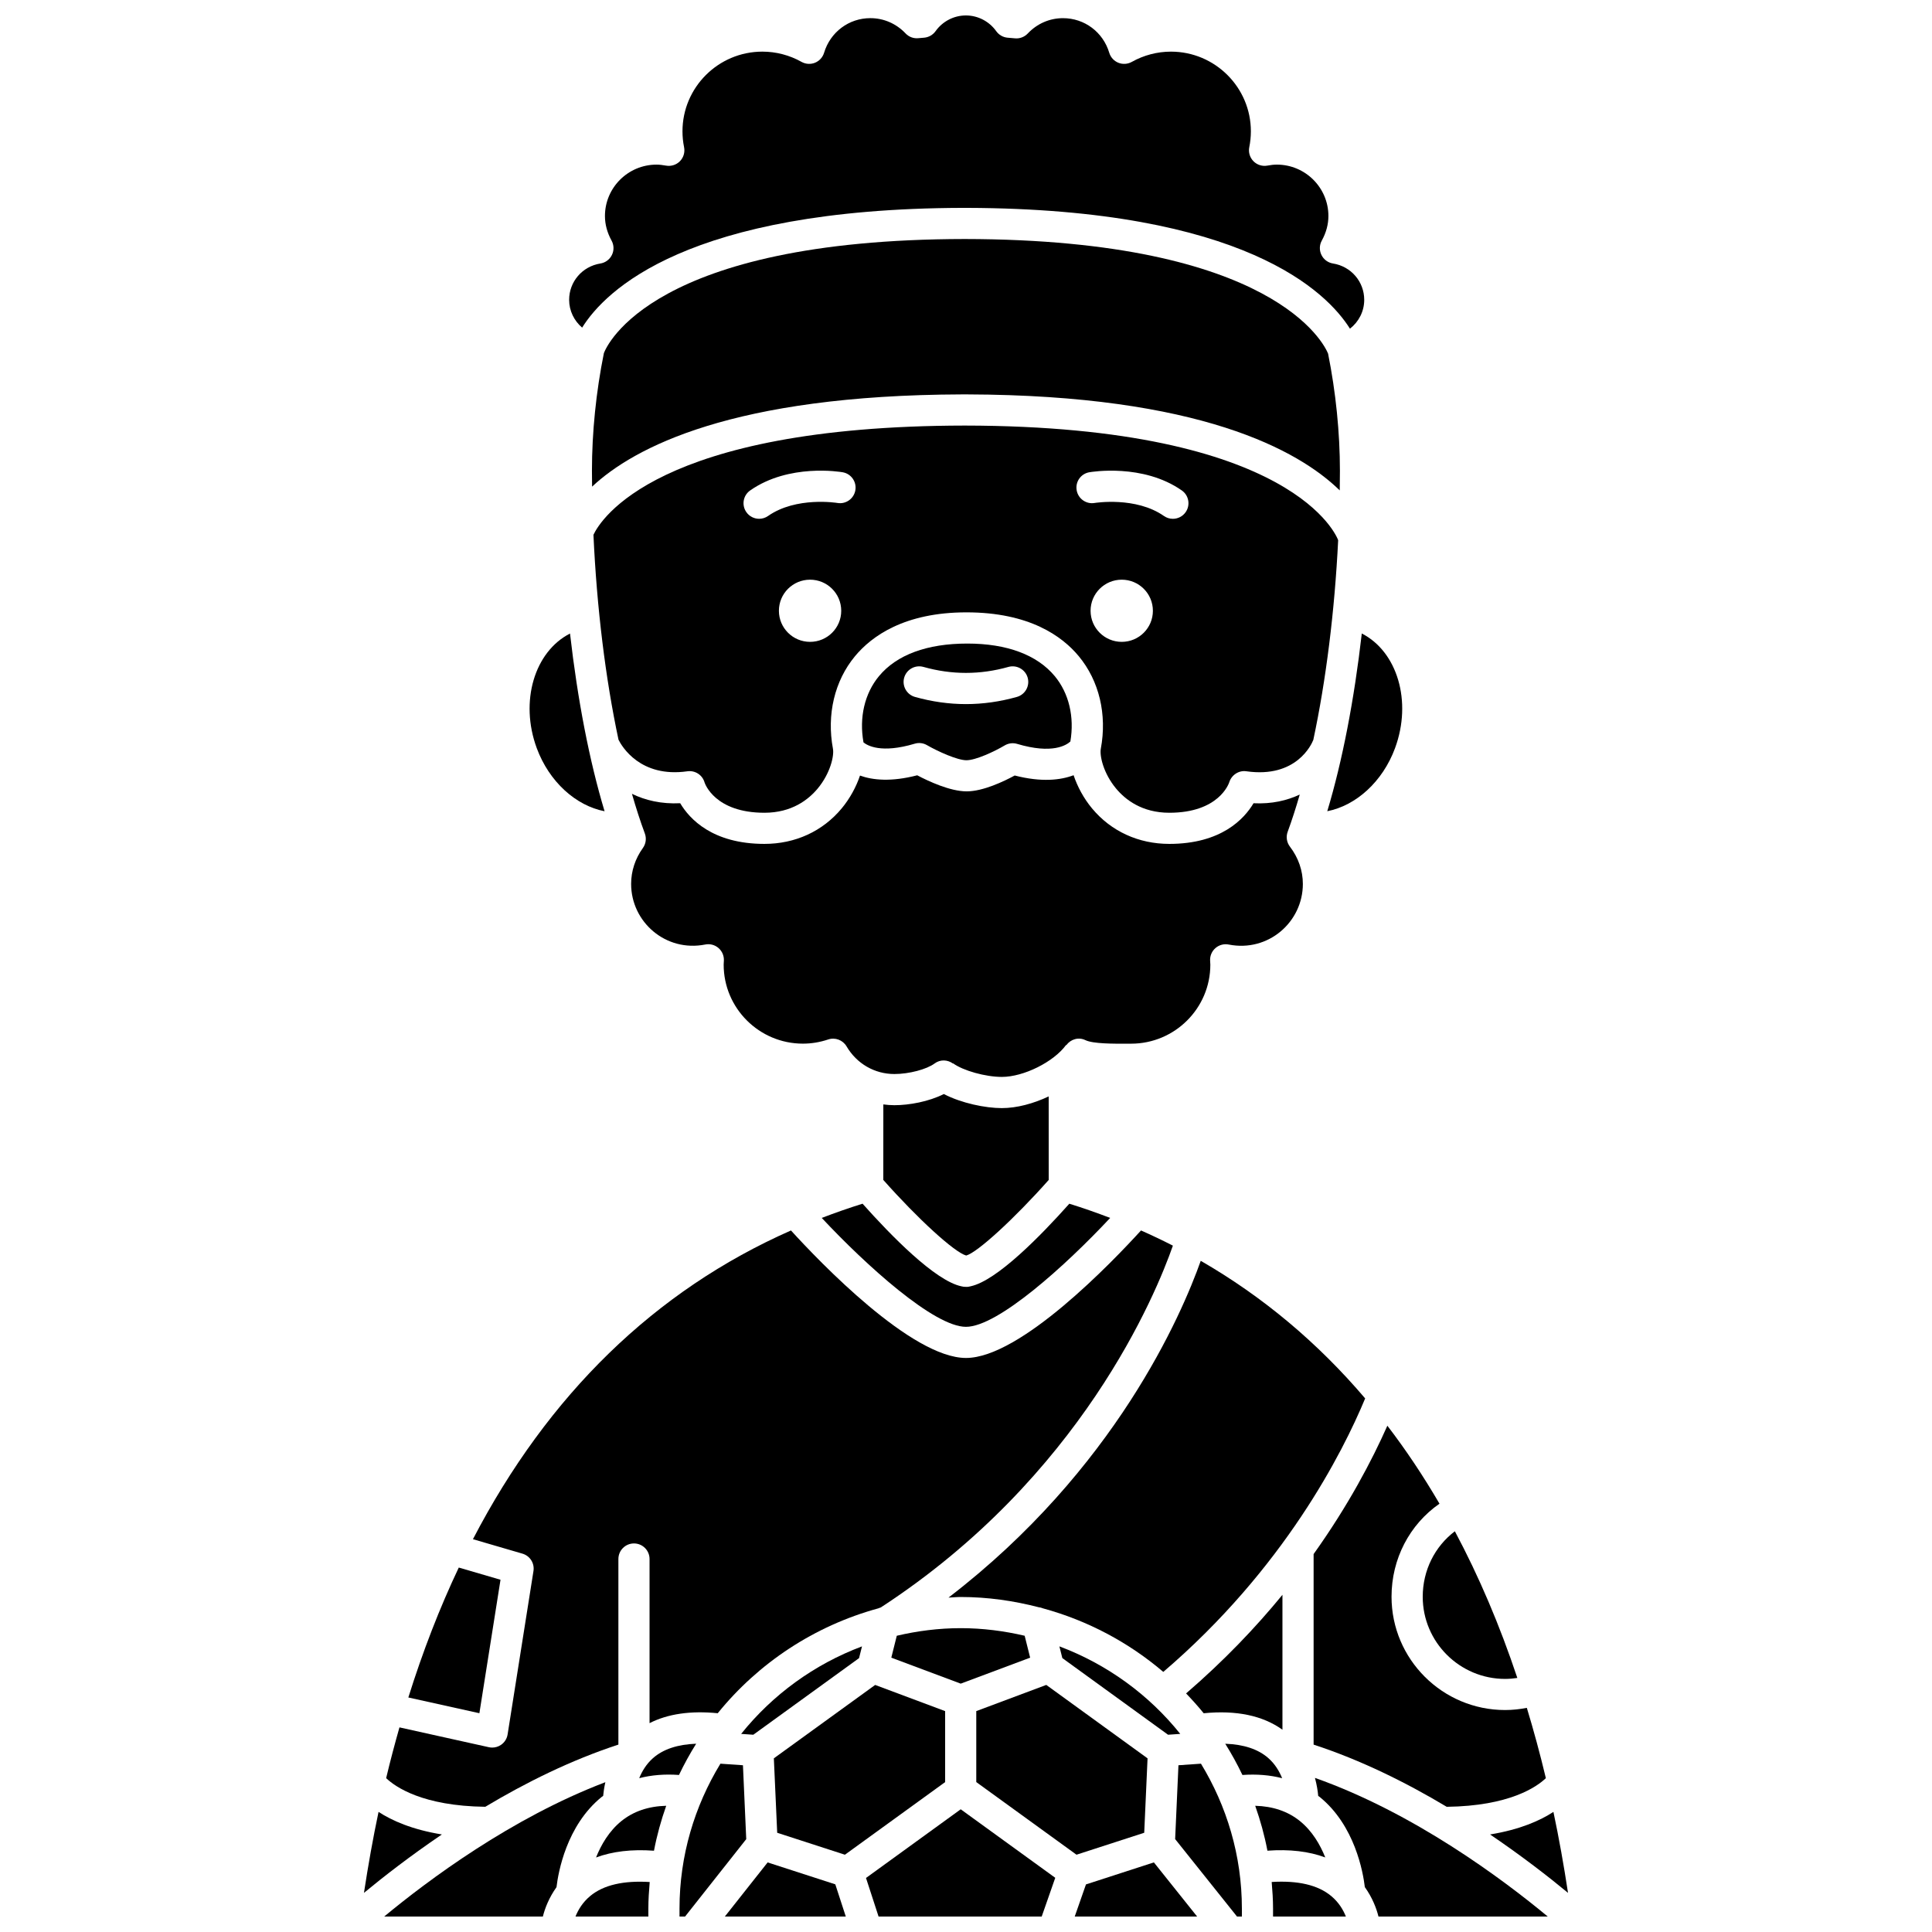 <?xml version="1.0" encoding="UTF-8"?>
<!-- Uploaded to: SVG Find, www.svgfind.com, Generator: SVG Find Mixer Tools -->
<svg width="800px" height="800px" version="1.1" viewBox="144 144 512 512" xmlns="http://www.w3.org/2000/svg">
 <defs>
  <clipPath id="j">
   <path d="m245 616h60v35.902h-60z"/>
  </clipPath>
  <clipPath id="h">
   <path d="m336 637h33v14.902h-33z"/>
  </clipPath>
  <clipPath id="g">
   <path d="m324 611h18v40.902h-18z"/>
  </clipPath>
  <clipPath id="f">
   <path d="m455 611h19v40.902h-19z"/>
  </clipPath>
  <clipPath id="e">
   <path d="m373 623h51v28.902h-51z"/>
  </clipPath>
  <clipPath id="d">
   <path d="m296 642h21v9.902h-21z"/>
  </clipPath>
  <clipPath id="c">
   <path d="m428 637h34v14.902h-34z"/>
  </clipPath>
  <clipPath id="b">
   <path d="m492 615h63v36.902h-63z"/>
  </clipPath>
  <clipPath id="a">
   <path d="m481 642h20v9.902h-20z"/>
  </clipPath>
  <clipPath id="i">
   <path d="m294 148.09h212v83.906h-212z"/>
  </clipPath>
 </defs>
 <path d="m400.35 314.55c-10.711 0-18.723 2.984-23.41 8.633-3.809 4.59-5.293 10.98-4.106 17.562 1.035 0.844 4.699 2.992 13.574 0.344 1.082-0.332 2.258-0.191 3.242 0.379 2.891 1.664 8.043 4.004 10.461 4.004 2.465 0 7.398-2.297 10.141-3.926 0.996-0.594 2.195-0.742 3.297-0.41 9.379 2.801 13.098 0.309 14.109-0.629 1.109-6.5-0.375-12.793-4.137-17.324-4.688-5.648-12.695-8.633-23.172-8.633zm13.137 14.141c-4.481 1.266-9.027 1.902-13.508 1.902-4.481 0-9.031-0.641-13.508-1.902-2.191-0.621-3.473-2.902-2.856-5.098 0.625-2.199 2.914-3.465 5.098-2.856 7.5 2.117 15.035 2.117 22.535 0 2.176-0.605 4.473 0.652 5.098 2.856 0.617 2.195-0.66 4.477-2.859 5.098z"/>
 <path d="m400.05 476.73c2.949-0.785 12.719-9.723 21.871-20.031l-0.008-22.137c-4.055 1.91-8.449 3.098-12.418 3.098-4.363 0-10.711-1.305-15.367-3.727-4.019 2.019-9.188 2.957-13.113 2.957-0.984 0-1.957-0.078-2.922-0.207l-0.008 20.012c9.117 10.281 18.863 19.199 21.965 20.035z"/>
 <path d="m447.23 629.7 0.883-19.719-26.84-19.461-18.551 6.941v18.809l26.559 19.246z"/>
 <path d="m456.78 603.5c-8.312-10.375-19.355-18.434-32.027-23.195l0.777 3.106 28.016 20.312z"/>
 <path d="m361.77 466.76c11.812 12.629 29.789 28.863 38.219 28.863 8.434 0 26.41-16.23 38.219-28.863-3.547-1.352-7.141-2.625-10.828-3.762-7.543 8.465-19.195 20.387-26.148 21.879-0.395 0.113-0.805 0.184-1.246 0.152-0.422 0.02-0.836-0.043-1.219-0.148-6.953-1.465-18.625-13.414-26.18-21.887-3.672 1.141-7.269 2.414-10.816 3.766z"/>
 <path d="m399.12 248.52h1.082 0.125c61.617 0.191 87.801 14.793 98.719 25.441 0.023-1.727 0.047-3.457 0.047-5.18 0-10.137-1.09-20.871-3.137-31.062-0.957-2.371-14.078-30.262-96.297-30.379-82.824 0.117-94.898 28.312-95.625 30.25-2.066 10.215-3.164 20.996-3.164 31.191 0 1.391 0.02 2.789 0.039 4.184 11.043-10.348 37.184-24.262 98.09-24.445h0.121z"/>
 <path d="m326.16 348.4c2.066-0.289 4 0.98 4.559 2.969 0.086 0.266 2.711 8.02 15.867 8.02 7.262 0 11.684-3.496 14.121-6.43 3.344-4.027 4.383-8.672 4.031-10.539-1.691-9.066 0.434-18 5.848-24.523 4.398-5.297 13.094-11.617 29.527-11.617 16.672 0 25.367 6.312 29.766 11.617 5.414 6.519 7.539 15.457 5.848 24.523-0.352 1.871 0.684 6.512 4.031 10.539 2.438 2.934 6.859 6.43 14.121 6.43 13.156 0 15.781-7.754 15.887-8.086 0.605-1.922 2.519-3.207 4.543-2.906 13.281 1.895 17.297-7.215 17.703-8.258 0.008-0.016 0.023-0.027 0.027-0.047 3.371-15.82 5.66-34.152 6.586-52.93-0.207-0.598-11.152-30.262-98.969-30.383-81.68 0.113-96.559 25.047-98.387 28.949 0.875 19.27 3.188 38.109 6.641 54.309 0.867 1.742 5.762 10.141 18.25 8.363zm115.11-34.301c-4.559 0-8.258-3.688-8.258-8.238s3.699-8.238 8.258-8.238c4.562 0 8.258 3.688 8.258 8.238 0.004 4.551-3.695 8.238-8.258 8.238zm-8.598-44.945c0.582-0.098 14.211-2.387 24.52 4.82 1.871 1.309 2.324 3.883 1.016 5.754-0.801 1.148-2.086 1.762-3.387 1.762-0.816 0-1.641-0.242-2.363-0.746-7.465-5.223-18.258-3.465-18.363-3.453-2.242 0.387-4.383-1.125-4.766-3.371-0.395-2.238 1.102-4.375 3.344-4.766zm-73.996 44.945c-4.562 0-8.258-3.688-8.258-8.238s3.695-8.238 8.258-8.238 8.258 3.688 8.258 8.238c0.004 4.551-3.691 8.238-8.258 8.238zm-15.875-40.125c10.301-7.211 23.934-4.922 24.52-4.82 2.246 0.391 3.746 2.531 3.356 4.777-0.391 2.242-2.531 3.754-4.769 3.356-0.105-0.012-10.898-1.773-18.363 3.453-0.723 0.504-1.543 0.746-2.363 0.746-1.301 0-2.586-0.609-3.387-1.762-1.316-1.867-0.863-4.441 1.008-5.75z"/>
 <path d="m442.35 420.59 1.402-0.004c11.578 0 21-9.391 21-20.938l-0.059-1.09c-0.062-1.27 0.465-2.496 1.434-3.324 0.957-0.828 2.25-1.168 3.496-0.922 10.492 2.074 19.648-5.977 19.648-16.055 0-3.539-1.184-6.957-3.426-9.887-0.859-1.125-1.086-2.609-0.598-3.941 1.125-3.059 2.191-6.367 3.199-9.863-3.336 1.559-7.363 2.543-12.246 2.301-2.469 4.156-8.559 10.773-22.324 10.773-8.164 0-15.434-3.344-20.477-9.41-2.176-2.621-3.859-5.723-4.883-8.789-3.445 1.301-8.473 1.906-15.605 0.074-2.816 1.527-8.367 4.203-12.73 4.203-4.426 0-10.215-2.731-13.109-4.258-6.898 1.789-11.785 1.289-15.164 0.074-1.023 3.035-2.691 6.098-4.848 8.695-5.043 6.07-12.309 9.41-20.477 9.41-13.773 0-19.863-6.625-22.324-10.777-5.066 0.25-9.312-0.801-12.789-2.496 1.074 3.734 2.211 7.269 3.418 10.512 0.48 1.293 0.285 2.738-0.52 3.856-2.035 2.824-3.113 6.113-3.113 9.516 0 10.078 9.164 18.133 19.648 16.055 1.254-0.25 2.547 0.094 3.516 0.938 0.961 0.84 1.484 2.074 1.414 3.348 0 0.012-0.023 0.395-0.023 0.414-0.016 0.211-0.031 0.422-0.031 0.633 0 11.547 9.418 20.938 21 20.938 2.25 0 4.5-0.371 6.695-1.105 1.848-0.625 3.883 0.145 4.871 1.824 2.691 4.594 7.434 7.332 12.676 7.332 3.867 0 8.543-1.23 10.668-2.805 1.484-1.105 3.434-1.012 4.856 0.027l0.039-0.051c2.672 1.945 8.59 3.594 12.922 3.594 5.773 0 13.719-3.957 17.012-8.461l0.066 0.047c1.148-1.57 3.231-2.219 5.055-1.332 2.051 0.996 7.648 0.945 10.711 0.945z"/>
 <path d="m542.87 588.93c1.141 0 2.195-0.105 3.238-0.258-4.672-14-10.199-26.961-16.555-38.871-5.316 4.031-8.516 10.355-8.516 17.359-0.004 12 9.797 21.77 21.832 21.77z"/>
 <path d="m462.21 478.13c-5.027 14.156-22.668 55.359-66.848 89.254 1.082-0.043 2.144-0.164 3.234-0.164 7.148 0 14.051 1.004 20.668 2.715 0.391 0.031 0.754 0.148 1.117 0.289 11.914 3.254 22.766 9.055 31.902 16.848 32.008-27.379 47.574-58.207 53.5-72.477-12.613-14.82-27.168-27.008-43.574-36.465z"/>
 <path d="m492.12 555.85v50.492c12.594 4.113 24.625 10.102 35.277 16.48 16.641-0.203 23.867-5.285 26.273-7.59-1.523-6.394-3.211-12.594-5.043-18.633-1.848 0.355-3.734 0.578-5.762 0.578-16.598 0-30.094-13.473-30.094-30.031 0-10.043 4.781-19.133 12.707-24.652-4.273-7.316-8.871-14.223-13.812-20.664-4.082 9.199-10.332 21.105-19.547 34.02z"/>
 <path d="m495.74 358.98c7.582-1.477 14.676-7.797 17.965-16.727 4.574-12.414 0.578-25.574-8.816-30.371-1.996 17.473-5.129 33.766-9.148 47.098z"/>
 <path d="m559.54 645.63c-1.117-7.344-2.394-14.512-3.867-21.461-3.531 2.309-8.902 4.699-16.785 5.981 8.453 5.734 15.574 11.273 20.652 15.48z"/>
 <path d="m367.91 635.52 26.559-19.246v-18.809l-18.543-6.938-26.848 19.449 0.887 19.727z"/>
 <path d="m340.41 603.5 3.223 0.223 28.023-20.301 0.781-3.117c-12.676 4.762-23.711 12.824-32.027 23.195z"/>
 <path d="m462.99 598.03c8.613-0.855 15.621 0.602 20.871 4.359v-35.75c-7.086 8.664-15.547 17.527-25.539 26.137 1.621 1.695 3.195 3.434 4.668 5.254z"/>
 <path d="m417 583.3-1.453-5.809c-5.457-1.273-11.109-2.012-16.945-2.012-5.836 0-11.492 0.738-16.945 2.012l-1.453 5.809 18.398 6.883z"/>
 <g clip-path="url(#j)">
  <path d="m303.42 620.23c0.137-0.113 0.285-0.199 0.426-0.305 0.09-0.984 0.266-2.227 0.578-3.625-24.926 9.484-47.074 26.039-58.605 35.602h42.047c0.551-2.211 1.637-5.016 3.613-7.789 0.461-3.887 2.613-16.289 11.941-23.883z"/>
 </g>
 <g clip-path="url(#h)">
  <path d="m347.43 637.56-11.336 14.34h32.047l-2.777-8.531z"/>
 </g>
 <g clip-path="url(#g)">
  <path d="m340.89 611.81-5.973-0.414c-6.836 11.23-10.84 24.344-10.84 38.41v2.098h1.477l16.207-20.512z"/>
 </g>
 <path d="m317.02 609.95c-1.762 1.57-2.879 3.465-3.621 5.285 3.238-0.836 6.754-1.125 10.539-0.852 1.367-2.856 2.879-5.617 4.555-8.281-4.848 0.18-8.734 1.414-11.473 3.848z"/>
 <path d="m301.96 636.25c4.336-1.609 9.457-2.227 15.352-1.789 0.777-4.094 1.883-8.059 3.242-11.91-4.715 0.121-8.691 1.473-11.883 4.055-3.269 2.652-5.363 6.266-6.711 9.645z"/>
 <g clip-path="url(#f)">
  <path d="m456.3 611.81-0.875 19.57 16.395 20.523h1.293v-2.098c0-14.066-4.012-27.184-10.844-38.41z"/>
 </g>
 <path d="m480.16 609.95c-2.734-2.434-6.617-3.668-11.457-3.84 1.672 2.664 3.188 5.422 4.551 8.277 3.781-0.27 7.293 0.02 10.527 0.855-0.738-1.824-1.859-3.723-3.621-5.293z"/>
 <g clip-path="url(#e)">
  <path d="m373.5 641.68 3.332 10.227h43.23l3.59-10.27-25.051-18.156z"/>
 </g>
 <g clip-path="url(#d)">
  <path d="m300.38 646.49c-2.016 1.684-3.172 3.672-3.871 5.418h19.312v-2.098c0-2.379 0.16-4.719 0.359-7.055-6.875-0.426-12.246 0.758-15.801 3.734z"/>
 </g>
 <g clip-path="url(#c)">
  <path d="m431.79 643.39-2.977 8.516h32.441l-11.465-14.352z"/>
 </g>
 <path d="m495.21 636.24c-1.352-3.379-3.441-6.988-6.707-9.633-3.184-2.578-7.156-3.93-11.859-4.055 1.355 3.852 2.465 7.812 3.238 11.902 5.887-0.434 10.996 0.18 15.328 1.785z"/>
 <g clip-path="url(#b)">
  <path d="m493.34 619.93c0.137 0.105 0.285 0.195 0.418 0.301 9.316 7.586 11.477 19.973 11.938 23.871 1.98 2.773 3.066 5.586 3.617 7.801h44.859c-12.008-9.961-35.52-27.5-61.695-36.742 0.504 1.867 0.75 3.523 0.863 4.769z"/>
 </g>
 <path d="m307.88 606.34v-49.184c0-2.281 1.848-4.129 4.129-4.129 2.285 0 4.129 1.852 4.129 4.129v43.496c4.852-2.477 10.922-3.336 18.07-2.629 10.766-13.301 25.582-23.152 42.555-27.793 0.211-0.086 0.418-0.184 0.641-0.23 53.137-34.602 72.973-83.156 77.426-95.891-2.766-1.414-5.582-2.754-8.449-4.023-7.543 8.285-31.945 33.789-46.383 33.789s-38.84-25.504-46.383-33.789c-36.055 15.914-64.375 43.52-84.281 81.816l13.121 3.832c1.996 0.582 3.246 2.555 2.918 4.609l-6.852 43.301c-0.176 1.125-0.809 2.125-1.754 2.766-0.691 0.473-1.5 0.715-2.324 0.715-0.297 0-0.598-0.031-0.895-0.098l-23.688-5.254c-1.246 4.398-2.438 8.871-3.527 13.453 2.41 2.305 9.633 7.387 26.277 7.59 10.648-6.375 22.676-12.363 35.27-16.477z"/>
 <path d="m276.64 562.65-11.059-3.231c-5.078 10.703-9.531 22.191-13.367 34.43l18.828 4.172z"/>
 <g clip-path="url(#a)">
  <path d="m496.8 646.48c-3.555-2.973-8.914-4.16-15.789-3.734 0.199 2.332 0.359 4.676 0.359 7.059v2.098h19.301c-0.695-1.746-1.852-3.738-3.871-5.422z"/>
 </g>
 <path d="m304.22 358.99c-4.027-13.34-7.164-29.617-9.16-47.098-9.395 4.793-13.391 17.961-8.816 30.371 3.301 8.934 10.375 15.254 17.977 16.727z"/>
 <path d="m244.32 624.17c-1.473 6.949-2.746 14.121-3.867 21.461 5.094-4.219 12.207-9.754 20.652-15.48-7.883-1.281-13.254-3.672-16.785-5.981z"/>
 <g clip-path="url(#i)">
  <path d="m399.01 199.09h0.125 1.043 0.125c73.469 0.234 95.379 22.336 101.45 32.016 2.332-1.812 3.781-4.59 3.781-7.641 0-4.82-3.481-8.871-8.281-9.637-1.324-0.211-2.469-1.059-3.055-2.266-0.594-1.211-0.559-2.629 0.094-3.809 1.16-2.106 1.75-4.293 1.75-6.508 0-7.508-6.129-13.621-13.664-13.621-0.762 0-1.555 0.082-2.508 0.262-1.34 0.25-2.731-0.188-3.695-1.164-0.957-0.973-1.375-2.367-1.105-3.707 0.281-1.395 0.426-2.812 0.426-4.207 0-11.645-9.504-21.125-21.18-21.125-3.621 0-7.211 0.941-10.379 2.719-1.098 0.609-2.41 0.695-3.562 0.227-1.164-0.473-2.047-1.441-2.41-2.644-1.645-5.488-6.57-9.172-12.258-9.172-3.547 0-6.867 1.445-9.344 4.066-0.891 0.941-2.172 1.418-3.453 1.273l-1.895-0.164c-1.203-0.105-2.297-0.734-3-1.719-1.859-2.617-4.867-4.176-8.043-4.176-3.176 0-6.184 1.559-8.043 4.172-0.703 0.98-1.793 1.605-2.988 1.719l-1.543 0.133c-1.297 0.137-2.539-0.336-3.418-1.266-2.477-2.606-5.789-4.043-9.332-4.043-5.684 0-10.605 3.688-12.258 9.176-0.363 1.203-1.25 2.172-2.41 2.644-1.156 0.465-2.473 0.383-3.562-0.227-3.168-1.781-6.758-2.719-10.375-2.719-11.68 0-21.18 9.473-21.18 21.125 0 1.418 0.141 2.828 0.422 4.199 0.273 1.348-0.137 2.738-1.098 3.715-0.961 0.98-2.352 1.41-3.699 1.168-0.941-0.172-1.762-0.262-2.508-0.262-7.531 0-13.664 6.109-13.664 13.621 0 2.215 0.59 4.402 1.75 6.508 0.652 1.176 0.691 2.598 0.094 3.809-0.59 1.207-1.73 2.055-3.055 2.266-4.797 0.77-8.281 4.82-8.281 9.637 0 2.879 1.312 5.535 3.445 7.356 6.098-9.789 27.84-31.508 100.74-31.734z"/>
 </g>
</svg>